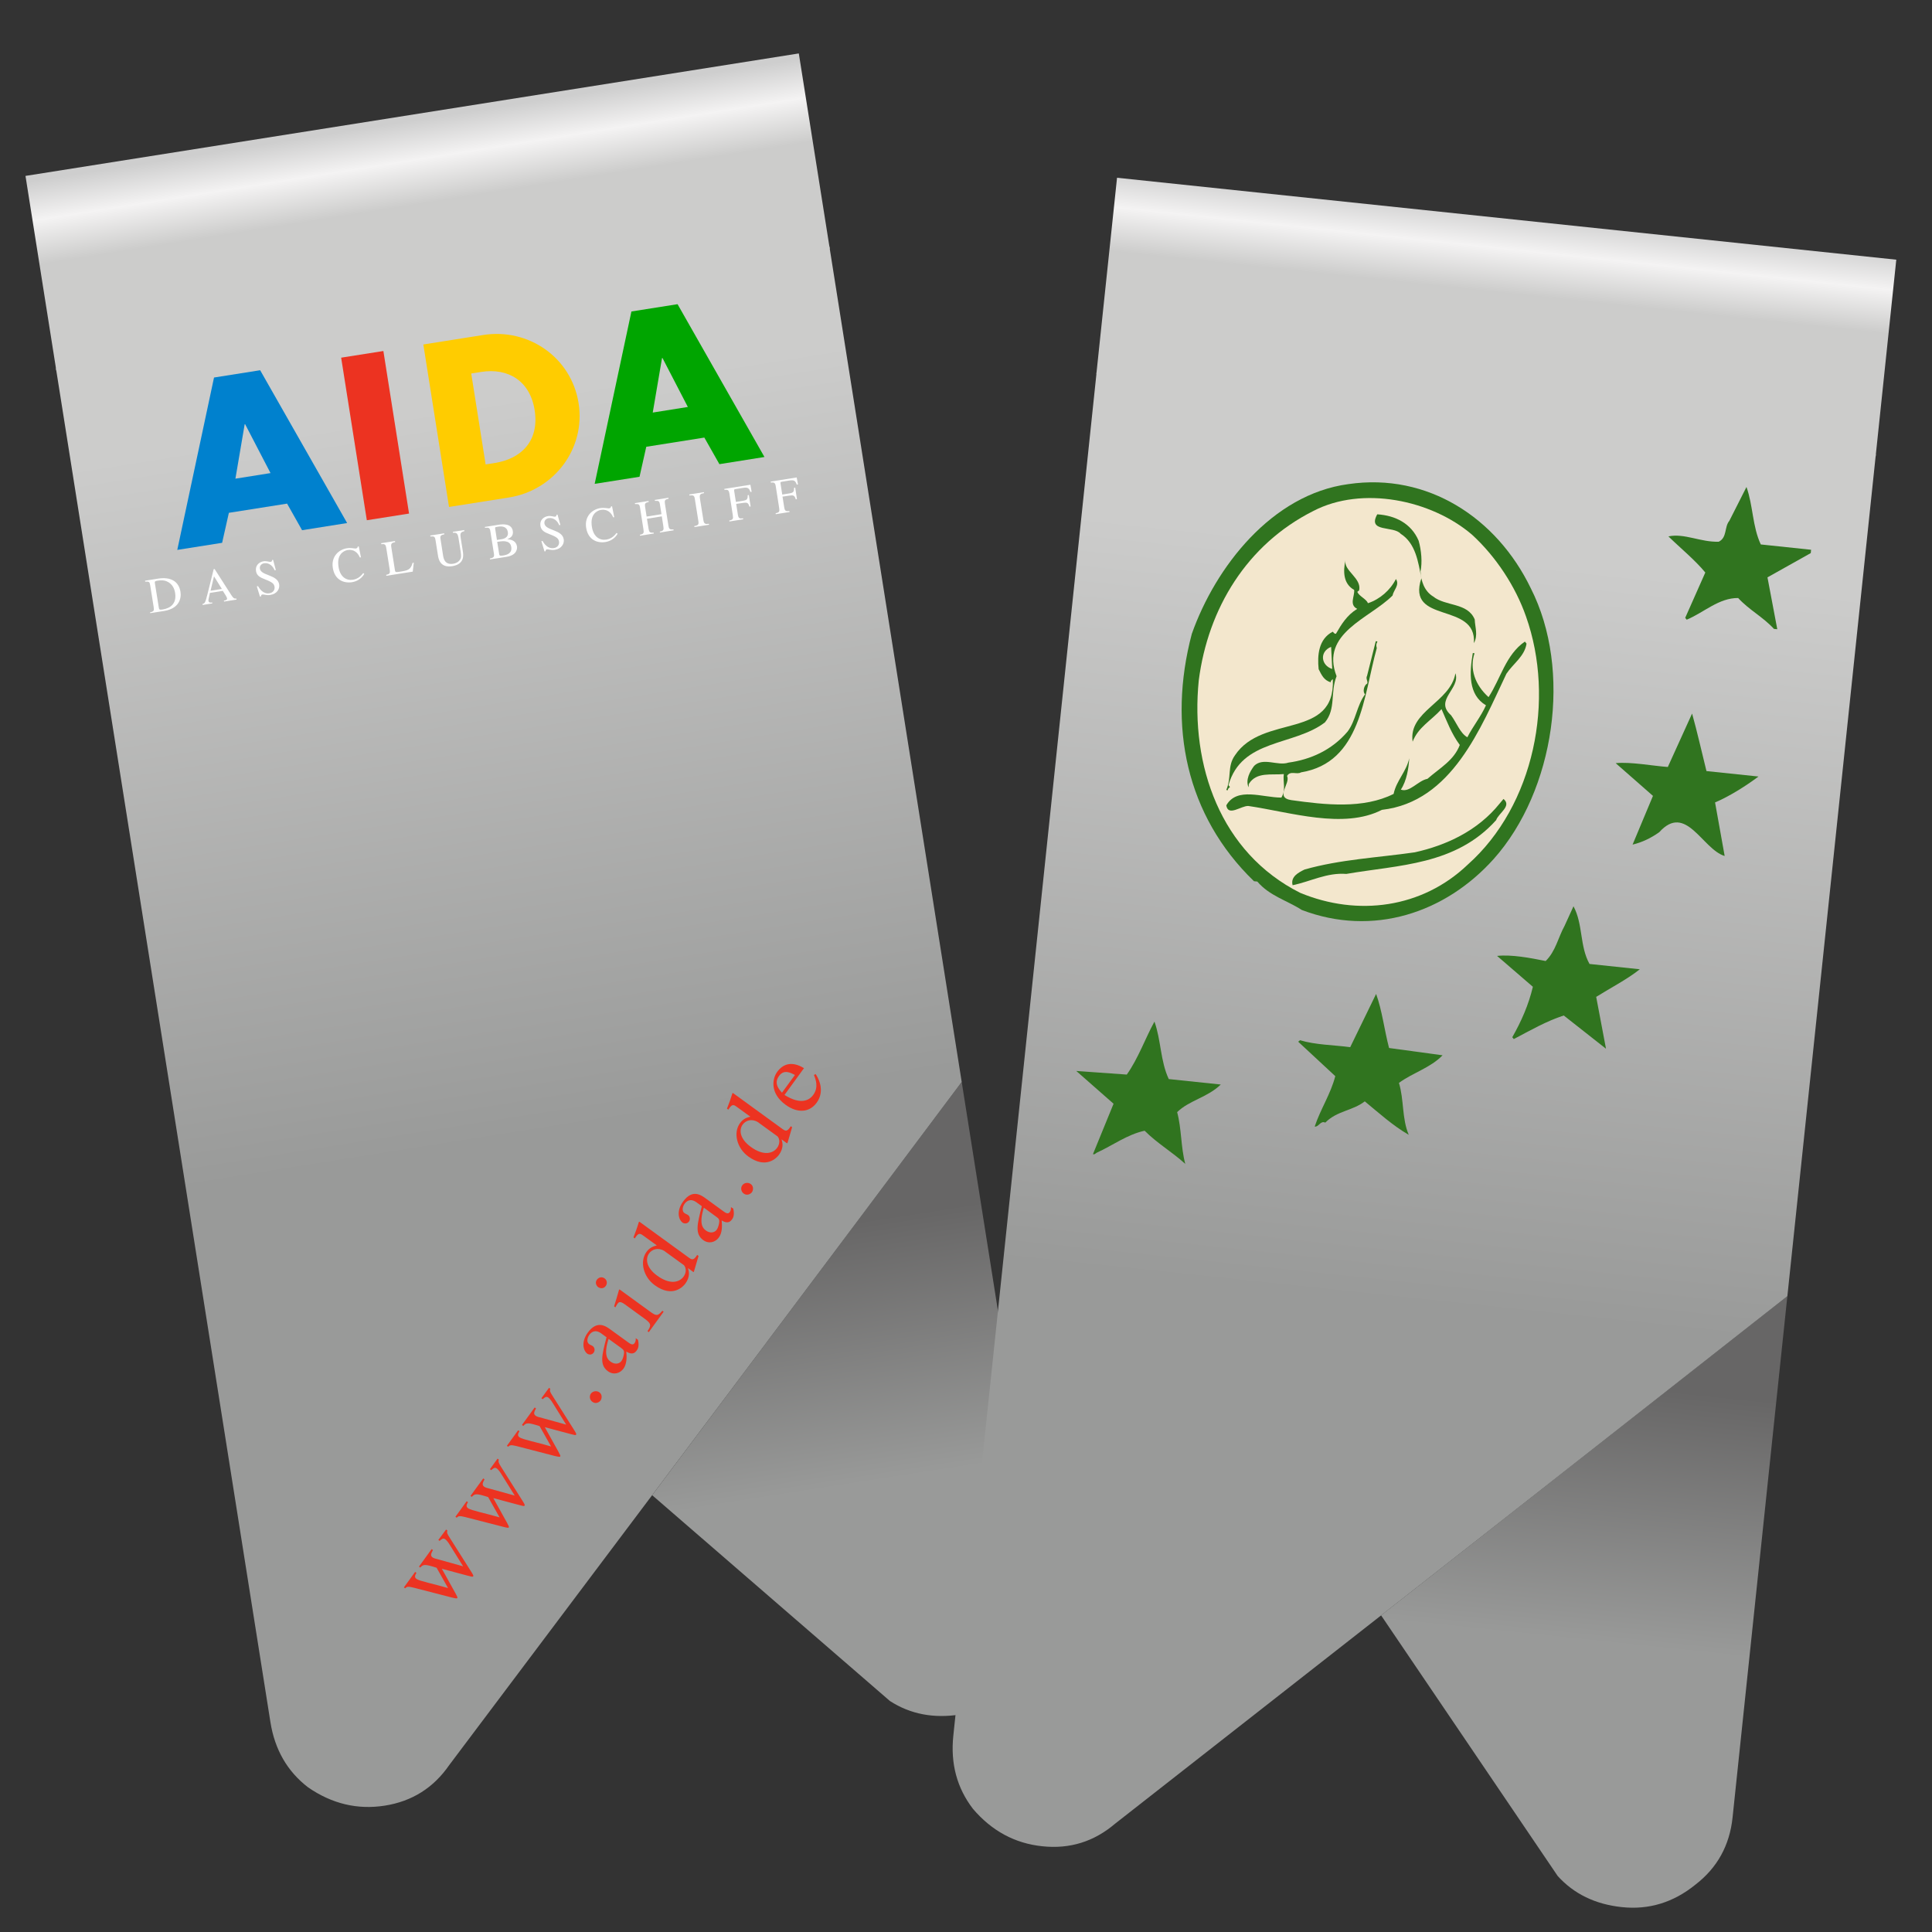 <?xml version="1.0" encoding="UTF-8"?>
<!-- Generator: Adobe Illustrator 26.0.2, SVG Export Plug-In . SVG Version: 6.00 Build 0)  -->
<svg xmlns="http://www.w3.org/2000/svg" xmlns:xlink="http://www.w3.org/1999/xlink" version="1.1" x="0px" y="0px" viewBox="0 0 283.46 283.46" style="enable-background:new 0 0 283.46 283.46;" xml:space="preserve">
<rect x="0" y="0" width="283.46" height="283.46" fill="#333333" stroke="none"/>
<style type="text/css">
	.st0{fill:url(#SVGID_1_);}
	.st1{fill:url(#SVGID_00000070100613436136975720000007980930147932199059_);}
	.st2{fill:url(#SVGID_00000096042100086340616550000013079745263736321720_);}
	.st3{fill:url(#SVGID_00000015323454436763180640000002432700464731082122_);}
	.st4{fill:none;}
	.st5{fill:#0081CE;}
	.st6{fill:#EC3321;}
	.st7{fill:#FFCC00;}
	.st8{fill:#00A500;}
	.st9{fill:#FFFFFF;}
	.st10{fill:url(#SVGID_00000005977973421378479060000015284739219598025902_);}
	.st11{fill:url(#SVGID_00000043454274435814600010000000121991759235888795_);}
	.st12{fill:url(#SVGID_00000006694995268217440920000003475986053348928943_);}
	.st13{fill:url(#SVGID_00000130630654012034513820000005767915427910136727_);}
	.st14{fill:#30741F;}
	.st15{fill:#F3E7CD;}
</style>
<g id="Clip_links">
	<g id="Clip">
		<g>
			
				<linearGradient id="SVGID_1_" gradientUnits="userSpaceOnUse" x1="14158.149" y1="-6801.873" x2="17589.4" y2="-6801.873" gradientTransform="matrix(2.694924e-03 0.017 0.036 -5.735962e-03 268.774 -262.29)">
				<stop offset="0" style="stop-color:#CECECE"></stop>
				<stop offset="0.098" style="stop-color:#F4F3F3"></stop>
				<stop offset="0.208" style="stop-color:#CCCCCB"></stop>
			</linearGradient>
			<path class="st0" d="M3.74,25.81L117.2,7.84l4.54,28.65L8.26,54.36L3.74,25.81"></path>
			
				<linearGradient id="SVGID_00000038387645284255012430000005761761855061342608_" gradientUnits="userSpaceOnUse" x1="-2691.298" y1="14.911" x2="718.75" y2="14.911" gradientTransform="matrix(1.694770e-04 1.070036e-03 0.036 -5.735962e-03 265.966 -280.021)">
				<stop offset="0" style="stop-color:#737373"></stop>
				<stop offset="0.573" style="stop-color:#C6C6C6"></stop>
				<stop offset="1" style="stop-color:#CECECE"></stop>
			</linearGradient>
			<path style="fill:url(#SVGID_00000038387645284255012430000005761761855061342608_);" d="M3.79,26.12l-0.7-4.45L116.54,3.7     l0.7,4.45L3.79,26.12"></path>
			
				<linearGradient id="SVGID_00000016055161299997621030000003643012186020563636_" gradientUnits="userSpaceOnUse" x1="29915.721" y1="-15241.963" x2="33346.973" y2="-15241.963" gradientTransform="matrix(1.797411e-03 0.011 0.016 -2.489642e-03 304.56 -186.139)">
				<stop offset="0" style="stop-color:#676666"></stop>
				<stop offset="1" style="stop-color:#999A99"></stop>
			</linearGradient>
			<path style="fill:url(#SVGID_00000016055161299997621030000003643012186020563636_);" d="M141.1,158.74l12.02,75.91     c0.64,4.07-0.26,7.71-2.72,10.93c-2.44,3.35-5.62,5.34-9.55,5.97c-3.86,0.61-7.29-0.05-10.28-1.98l-34.89-30.2L141.1,158.74"></path>
			
				<linearGradient id="SVGID_00000152972649661231739980000012246400670036572829_" gradientUnits="userSpaceOnUse" x1="-11714.771" y1="8546.653" x2="-8283.519" y2="8546.653" gradientTransform="matrix(-4.967348e-03 -0.031 -0.033 5.239466e-03 309.239 -242.366)">
				<stop offset="0" style="stop-color:#999A99"></stop>
				<stop offset="1" style="stop-color:#CCCCCB"></stop>
			</linearGradient>
			<path style="fill:url(#SVGID_00000152972649661231739980000012246400670036572829_);" d="M121.69,36.18l19.41,122.56     l-45.42,60.63l-29.77,39.6c-2.3,3.33-5.45,5.32-9.45,5.95c-4,0.63-7.74-0.26-11.24-2.67c-3.06-2.34-4.91-5.55-5.55-9.62     l-0.18-1.14L8.21,54.05L121.69,36.18"></path>
		</g>
	</g>
	<g id="Logo_7">
		<path class="st4" d="M46.03,253.21c0.64,4.01,4.41,6.76,8.43,6.12c2.01-0.32,3.7-1.42,4.81-2.94l71.21-98.02    c2.36-3.24,3.31-7.21,2.69-11.17L113.35,22.1L11.81,38.18L46.03,253.21z"></path>
		<g>
			<path class="st5" d="M33.58,75.24l-0.99,4.4l-6.58,1.04l5.39-25.29l6.77-1.07l12.76,22.42l-6.61,1.05l-2.2-3.9L33.58,75.24      M35.96,62.23l-0.06,0.01l-1.36,7.99l5.15-0.82L35.96,62.23z"></path>
			
				<rect x="51.91" y="51.8" transform="matrix(0.988 -0.156 0.156 0.988 -9.314 9.397)" class="st6" width="6.27" height="24.14"></rect>
			<path class="st7" d="M62.11,50.54l8.79-1.39c6.64-1.05,12.93,3.3,13.99,10c1.06,6.7-3.61,12.79-10.22,13.84l-8.79,1.39     L62.11,50.54 M71.25,68.14l1.39-0.22c3.7-0.59,6.54-3.11,5.8-7.76c-0.68-4.27-3.87-6.22-7.85-5.59l-1.45,0.23L71.25,68.14z"></path>
			<path class="st8" d="M94.82,65.55l-0.99,4.4l-6.58,1.04l5.39-25.29l6.77-1.07l12.75,22.42l-6.61,1.05l-2.21-3.9L94.82,65.55      M97.2,52.53l-0.07,0.01l-1.36,7.99l5.15-0.82L97.2,52.53z"></path>
		</g>
		<g>
			<path class="st9" d="M22.02,89.84c0.54-0.11,0.61-0.25,0.53-0.75l-0.51-3.2c-0.08-0.53-0.17-0.59-0.74-0.55l-0.02-0.14l1.94-0.31     c1.73-0.27,3,0.33,3.26,1.94c0.15,0.96-0.19,2.46-2.4,2.81l-2.04,0.32L22.02,89.84z M23.31,89.2c0.04,0.24,0.13,0.28,0.48,0.23     c0.46-0.07,2.24-0.35,1.9-2.45c-0.1-0.61-0.36-1.16-0.93-1.53c-0.4-0.25-0.83-0.39-1.74-0.24c-0.34,0.05-0.32,0.19-0.3,0.33     L23.31,89.2z"></path>
			<path class="st9" d="M34.71,87.97l-1.84,0.29l-0.02-0.14c0.27-0.04,0.5-0.09,0.46-0.35c-0.02-0.11-0.15-0.34-0.21-0.43     l-0.41-0.65l-1.89,0.3l-0.2,0.9c-0.02,0.1-0.03,0.2-0.01,0.28c0.05,0.3,0.39,0.25,0.54,0.22l0.02,0.14l-1.42,0.23l-0.02-0.14     c0.11-0.03,0.23-0.06,0.34-0.22c0.13-0.2,0.27-0.77,0.36-1.11l0.94-3.78l0.14-0.02l2.44,3.81c0.32,0.49,0.43,0.55,0.75,0.52     L34.71,87.97z M32.55,86.41l-1.15-1.85l-0.51,2.11L32.55,86.41z"></path>
			<path class="st9" d="M40.47,83.64l-0.18,0.03c-0.22-0.57-0.78-1.15-1.54-1.03c-0.36,0.06-0.69,0.34-0.62,0.79     c0.17,1.08,2.6,0.84,2.83,2.32c0.1,0.61-0.28,1.38-1.31,1.54c-0.55,0.09-0.94-0.1-1.16-0.07c-0.15,0.02-0.2,0.16-0.19,0.28     l-0.16,0.03l-0.46-1.5L37.86,86c0.19,0.32,0.71,1.2,1.68,1.04c0.58-0.09,0.8-0.55,0.74-0.94c-0.07-0.41-0.22-0.64-1.37-1.09     c-0.72-0.28-1.24-0.52-1.35-1.23c-0.13-0.82,0.46-1.33,1.11-1.43c0.43-0.07,0.86,0.11,1.04,0.09c0.2-0.03,0.21-0.2,0.21-0.28     l0.15-0.02L40.47,83.64z"></path>
			<path class="st9" d="M52.79,81.78c-0.3-0.73-0.91-1.22-1.79-1.08c-0.36,0.06-0.76,0.27-1.01,0.61c-0.24,0.32-0.48,0.83-0.32,1.87     c0.24,1.53,1.2,2.02,2.11,1.88c0.88-0.14,1.32-0.74,1.51-0.98l0.15,0.11c0,0.02-0.48,1.02-1.81,1.23     c-1.16,0.18-2.52-0.31-2.8-2.1c-0.26-1.62,0.82-2.68,2.06-2.88c0.64-0.1,1.15,0.06,1.31,0.04c0.04-0.01,0.27-0.04,0.29-0.29     l0.15-0.02l0.32,1.61L52.79,81.78z"></path>
			<path class="st9" d="M57.98,79.53c-0.48,0.11-0.66,0.18-0.57,0.75l0.54,3.41c0.05,0.29,0.18,0.28,0.78,0.18     c1.08-0.17,1.54-0.27,1.8-1.28l0.18-0.03l-0.15,1.31l-3.88,0.61l-0.02-0.14c0.46-0.1,0.61-0.19,0.52-0.75l-0.51-3.2     c-0.09-0.57-0.27-0.59-0.73-0.55l-0.02-0.14l2.03-0.32L57.98,79.53z"></path>
			<path class="st9" d="M68.13,77.93c-0.55,0.15-0.65,0.27-0.53,1.03l0.3,1.88c0.09,0.58,0.31,1.93-1.56,2.23     c-1.79,0.28-2.01-1.12-2.08-1.56l-0.36-2.25c-0.08-0.53-0.2-0.6-0.75-0.55l-0.02-0.14l2.04-0.32l0.02,0.14     c-0.56,0.13-0.64,0.24-0.55,0.75L65,81.45c0.07,0.46,0.23,1.46,1.49,1.26c0.56-0.09,0.93-0.39,1.09-0.76     c0.07-0.17,0.1-0.42,0.01-1.01l-0.31-1.95c-0.12-0.77-0.31-0.87-0.82-0.82l-0.02-0.14l1.67-0.26L68.13,77.93z"></path>
			<path class="st9" d="M71.14,77.31l2.02-0.32c0.63-0.1,1.9-0.2,2.08,0.92c0.13,0.8-0.48,1.06-0.79,1.19l0,0.02     c0.65,0.03,1.28,0.29,1.4,1.04c0.04,0.27,0.06,1.29-1.55,1.54l-2.41,0.38l-0.02-0.14c0.6-0.11,0.67-0.25,0.59-0.76l-0.51-3.2     c-0.08-0.53-0.2-0.6-0.8-0.54L71.14,77.31z M72.91,79.22l0.68-0.11c0.2-0.03,1.06-0.18,0.92-1.04c-0.14-0.86-0.91-0.88-1.42-0.8     c-0.15,0.02-0.25,0.05-0.32,0.06c-0.14,0.02-0.14,0.12-0.12,0.23L72.91,79.22z M73.24,81.29c0.04,0.27,0.17,0.28,0.59,0.21     c0.48-0.08,1.34-0.28,1.18-1.25c-0.09-0.59-0.48-0.77-0.88-0.83c-0.26-0.03-0.49-0.03-1.18,0.08L73.24,81.29z"></path>
			<path class="st9" d="M82.22,77.02l-0.18,0.03c-0.21-0.57-0.78-1.15-1.54-1.03c-0.36,0.06-0.69,0.34-0.62,0.79     c0.17,1.08,2.6,0.84,2.83,2.32c0.1,0.61-0.29,1.38-1.31,1.54c-0.55,0.09-0.94-0.1-1.16-0.07c-0.15,0.02-0.2,0.16-0.19,0.28     l-0.16,0.02l-0.46-1.5l0.17-0.03c0.19,0.32,0.71,1.2,1.68,1.04c0.58-0.09,0.8-0.55,0.74-0.94c-0.07-0.41-0.22-0.64-1.38-1.09     c-0.72-0.28-1.23-0.52-1.35-1.23c-0.13-0.82,0.46-1.33,1.11-1.43c0.43-0.07,0.86,0.11,1.04,0.09c0.2-0.03,0.21-0.2,0.21-0.28     l0.15-0.02L82.22,77.02z"></path>
			<path class="st9" d="M89.96,75.89c-0.3-0.73-0.91-1.22-1.79-1.08c-0.36,0.06-0.76,0.27-1.01,0.61c-0.24,0.32-0.48,0.83-0.32,1.87     c0.24,1.53,1.2,2.02,2.11,1.88c0.89-0.14,1.32-0.74,1.51-0.98l0.15,0.11c0,0.02-0.48,1.02-1.81,1.23     c-1.16,0.18-2.52-0.31-2.8-2.1c-0.26-1.62,0.82-2.68,2.06-2.88c0.64-0.1,1.15,0.06,1.3,0.04c0.04-0.01,0.27-0.04,0.29-0.29     l0.15-0.02l0.32,1.61L89.96,75.89z"></path>
			<path class="st9" d="M93.88,78.46c0.6-0.12,0.61-0.29,0.52-0.83l-0.49-3.12c-0.08-0.53-0.2-0.59-0.74-0.55l-0.02-0.14l2.01-0.32     l0.02,0.14c-0.54,0.13-0.61,0.24-0.53,0.75l0.22,1.4l2.18-0.35l-0.22-1.4c-0.08-0.53-0.2-0.59-0.74-0.55l-0.02-0.14l2-0.32     l0.02,0.14c-0.54,0.13-0.61,0.24-0.53,0.75l0.51,3.2c0.08,0.48,0.17,0.6,0.74,0.55l0.02,0.14l-2,0.32L96.8,78     c0.6-0.12,0.6-0.29,0.52-0.83l-0.22-1.41l-2.18,0.35l0.24,1.48c0.08,0.48,0.17,0.6,0.74,0.55l0.02,0.14l-2.01,0.32L93.88,78.46z"></path>
			<path class="st9" d="M101.86,77.19c0.61-0.11,0.68-0.25,0.6-0.76l-0.51-3.2c-0.08-0.53-0.2-0.6-0.8-0.54l-0.02-0.14l2.14-0.34     l0.02,0.14c-0.52,0.1-0.69,0.18-0.6,0.76l0.51,3.2c0.09,0.56,0.27,0.61,0.81,0.54l0.02,0.14l-2.14,0.34L101.86,77.19z"></path>
			<path class="st9" d="M109.96,74.34c-0.17-0.59-0.36-0.64-0.9-0.56l-1.05,0.15l0.25,1.58c0.09,0.54,0.24,0.6,0.76,0.54l0.02,0.14     l-2.02,0.32l-0.02-0.14c0.54-0.11,0.61-0.24,0.51-0.83l-0.49-3.12c-0.09-0.57-0.27-0.59-0.73-0.55l-0.02-0.14l3.83-0.61     l0.18,1.03l-0.18,0.03c-0.21-0.62-0.42-0.71-1.21-0.58l-0.98,0.16c-0.18,0.03-0.23,0.06-0.19,0.28l0.25,1.6l1.05-0.17     c0.59-0.09,0.7-0.26,0.68-0.81l0.17-0.03l0.26,1.67L109.96,74.34z"></path>
			<path class="st9" d="M116.76,73.27c-0.17-0.59-0.36-0.64-0.9-0.56l-1.05,0.15l0.25,1.58c0.09,0.54,0.24,0.6,0.76,0.54l0.02,0.14     l-2.02,0.32l-0.02-0.14c0.54-0.11,0.61-0.24,0.51-0.83l-0.49-3.12c-0.09-0.57-0.27-0.59-0.73-0.55l-0.02-0.14l3.82-0.61     l0.19,1.02l-0.18,0.03c-0.21-0.62-0.42-0.71-1.21-0.58l-0.98,0.16c-0.18,0.03-0.23,0.06-0.19,0.28l0.25,1.6l1.05-0.17     c0.59-0.09,0.7-0.26,0.68-0.81l0.17-0.03l0.26,1.67L116.76,73.27z"></path>
		</g>
		<g>
			<g>
				<path class="st6" d="M65.45,224.41l0.19,0.14c-0.11,0.33-0.02,0.49,0.31,1.01l3.11,4.92c0.35,0.56,0.44,0.7,0.36,0.8      c-0.07,0.1-0.18,0.06-0.77-0.09l-3.82-1.02l2.01,3.62c0.23,0.43,0.32,0.6,0.26,0.67c-0.07,0.09-0.24,0.06-0.8-0.07l-5.57-1.44      c-0.79-0.19-1.03-0.21-1.28,0.09l-0.19-0.14l1.65-2.27l0.19,0.14c-0.19,0.31-0.35,0.64,0.01,0.89c0.44,0.32,2.59,0.74,4.63,1.34      l-1.68-2.98c-1.77-0.57-1.96-0.5-2.4-0.03l-0.19-0.14l1.86-2.57l0.19,0.14c-0.24,0.46-0.43,0.8-0.07,1.07      c0.23,0.16,0.43,0.19,1.06,0.36l3.44,0.96l-1.98-3.18c-0.21-0.37-0.5-0.69-0.65-0.8c-0.3-0.22-0.54,0-0.82,0.25l-0.19-0.14      L65.45,224.41z"></path>
				<path class="st6" d="M73,214.01l0.19,0.14c-0.11,0.33-0.02,0.49,0.3,1.02l3.11,4.93c0.35,0.56,0.44,0.7,0.36,0.81      c-0.07,0.1-0.18,0.06-0.76-0.09l-3.82-1.02l2.01,3.62c0.23,0.43,0.32,0.6,0.26,0.68c-0.06,0.09-0.23,0.06-0.79-0.08l-5.57-1.43      c-0.79-0.19-1.03-0.21-1.28,0.09l-0.19-0.14l1.65-2.28l0.19,0.14c-0.19,0.31-0.34,0.64,0.01,0.89c0.44,0.32,2.59,0.74,4.63,1.34      l-1.68-2.98c-1.77-0.57-1.96-0.5-2.4-0.03l-0.19-0.14l1.87-2.57l0.19,0.14c-0.24,0.46-0.43,0.8-0.06,1.07      c0.23,0.16,0.42,0.19,1.05,0.36l3.44,0.95l-1.98-3.18c-0.22-0.37-0.5-0.69-0.65-0.8c-0.3-0.22-0.54,0-0.82,0.25l-0.19-0.14      L73,214.01z"></path>
				<path class="st6" d="M80.55,203.62l0.19,0.14c-0.11,0.33-0.02,0.49,0.31,1.01l3.11,4.92c0.35,0.56,0.44,0.7,0.36,0.81      c-0.07,0.1-0.18,0.06-0.77-0.09l-3.82-1.02l2.01,3.62c0.23,0.43,0.32,0.6,0.26,0.68c-0.06,0.09-0.24,0.06-0.8-0.07l-5.56-1.44      c-0.79-0.19-1.03-0.2-1.28,0.09l-0.19-0.14l1.65-2.28l0.19,0.14c-0.19,0.31-0.35,0.64,0.01,0.89c0.44,0.32,2.59,0.74,4.63,1.34      l-1.68-2.98c-1.77-0.57-1.96-0.5-2.4-0.03l-0.19-0.14l1.87-2.57l0.19,0.14c-0.24,0.46-0.43,0.81-0.06,1.07      c0.23,0.17,0.42,0.19,1.05,0.36l3.44,0.95l-1.98-3.18c-0.21-0.37-0.5-0.69-0.65-0.8c-0.3-0.22-0.54,0-0.82,0.25l-0.19-0.14      L80.55,203.62z"></path>
				<path class="st6" d="M88.11,205.48c0.19-0.27,0.3-0.86-0.17-1.2c-0.39-0.28-0.96-0.19-1.24,0.18c-0.27,0.38-0.19,0.93,0.22,1.22      C87.4,206.03,87.92,205.74,88.11,205.48z"></path>
				<path class="st6" d="M93.6,196.57c0.23,0.98-0.04,1.38-0.19,1.58c-0.17,0.23-0.57,0.75-1.52,0.15c0.08,0.77,0.09,1.81-0.41,2.5      c-0.49,0.68-1.44,1-2.29,0.38c-1.26-0.92-0.89-2.33-0.2-4.98l-0.77-0.56c-0.91-0.66-1.48-0.17-1.76,0.21      c-0.3,0.42-0.43,1.06-0.03,1.35c0.19,0.14,0.43,0.21,0.54,0.3c0.27,0.19,0.37,0.63,0.13,0.96c-0.28,0.39-0.75,0.29-0.95,0.14      c-0.5-0.37-0.97-1.61,0.09-3.08c1.37-1.88,2.64-0.96,3.39-0.41l2.47,1.79c0.37,0.27,0.73,0.53,1,0.17      c0.19-0.27,0.19-0.52,0.17-0.74L93.6,196.57z M89.29,196.44c-0.76,2.37-0.15,3.02,0.28,3.33l0.03,0.02      c0.59,0.43,1.25,0.35,1.59-0.12c0.2-0.28,0.32-0.79,0.34-0.95c0.1-0.53-0.03-0.68-0.41-0.96L89.29,196.44z"></path>
				<path class="st6" d="M87.58,187.75c0.28-0.38,0.77-0.45,1.12-0.19c0.37,0.26,0.44,0.75,0.17,1.12c-0.33,0.46-0.86,0.34-1.1,0.17      C87.52,188.68,87.25,188.2,87.58,187.75z M95,195.31c0.53-0.81,0.61-1.08-0.38-1.8l-2.93-2.13c-0.74-0.54-0.93-0.31-1.08-0.11      c-0.13,0.18-0.22,0.36-0.32,0.54l-0.19-0.14c0.26-0.81,0.49-1.63,0.73-2.46l0.08-0.02l4.49,3.26c0.84,0.61,1.09,0.7,1.78-0.14      l0.19,0.14l-2.18,3L95,195.31z"></path>
				<path class="st6" d="M102.49,184.27c-0.23,0.76-0.45,1.49-0.69,2.34l-0.07,0.02l-0.77-0.56l-0.02,0.03      c0.18,0.47,0.3,1.28-0.38,2.22c-0.36,0.5-1.92,2.12-4.5,0.24c-1.66-1.2-2.24-3.46-1.21-4.88c0.4-0.54,0.85-0.8,1.52-0.95      l-1.97-1.43c-0.38-0.27-0.65-0.47-1.05,0.09c-0.06,0.07-0.15,0.2-0.21,0.31l-0.2-0.15c0.3-0.75,0.57-1.5,0.79-2.26l0.07-0.05      l7.17,5.21c0.52,0.38,0.77,0.56,1.32-0.33L102.49,184.27z M97.44,183.52c-0.93-0.54-1.78-0.21-2.21,0.38      c-0.51,0.71-0.52,2.02,1.2,3.27c1.89,1.37,3.25,0.97,3.86,0.14c0.39-0.53,0.44-1.24,0.06-1.68L97.44,183.52z"></path>
				<path class="st6" d="M107.58,177.32c0.23,0.98-0.04,1.39-0.18,1.59c-0.17,0.22-0.56,0.75-1.52,0.15c0.08,0.77,0.1,1.81-0.41,2.5      c-0.49,0.68-1.44,1-2.29,0.39c-1.26-0.92-0.89-2.33-0.21-4.98l-0.77-0.56c-0.91-0.66-1.48-0.17-1.76,0.21      c-0.3,0.42-0.42,1.07-0.03,1.35c0.19,0.14,0.43,0.21,0.54,0.3c0.27,0.19,0.37,0.63,0.13,0.96c-0.29,0.39-0.75,0.29-0.95,0.14      c-0.51-0.37-0.97-1.61,0.09-3.08c1.37-1.88,2.64-0.96,3.39-0.41l2.46,1.79c0.37,0.27,0.73,0.53,1,0.17      c0.19-0.27,0.18-0.52,0.17-0.74L107.58,177.32z M103.27,177.19c-0.75,2.37-0.15,3.02,0.28,3.33l0.02,0.02      c0.59,0.43,1.25,0.35,1.59-0.12c0.2-0.28,0.32-0.79,0.34-0.95c0.1-0.53-0.03-0.68-0.41-0.95L103.27,177.19z"></path>
				<path class="st6" d="M109.12,175.12c-0.4-0.29-0.49-0.84-0.21-1.22c0.28-0.38,0.84-0.47,1.24-0.18c0.47,0.34,0.36,0.94,0.17,1.2      C110.12,175.19,109.6,175.47,109.12,175.12z"></path>
				<path class="st6" d="M116.22,165.38c-0.23,0.76-0.45,1.49-0.69,2.34l-0.07,0.02l-0.77-0.56l-0.02,0.03      c0.18,0.47,0.3,1.28-0.38,2.22c-0.36,0.5-1.93,2.12-4.51,0.24c-1.66-1.2-2.24-3.46-1.21-4.88c0.39-0.54,0.84-0.8,1.52-0.95      l-1.97-1.43c-0.38-0.27-0.64-0.47-1.05,0.09c-0.06,0.08-0.15,0.2-0.21,0.31l-0.2-0.15c0.3-0.75,0.57-1.5,0.8-2.26l0.07-0.04      l7.17,5.21c0.52,0.38,0.77,0.56,1.32-0.33L116.22,165.38z M111.17,164.62c-0.93-0.54-1.78-0.21-2.21,0.38      c-0.51,0.71-0.52,2.02,1.2,3.27c1.88,1.37,3.25,0.97,3.86,0.14c0.39-0.53,0.44-1.25,0.06-1.68L111.17,164.62z"></path>
				<path class="st6" d="M119.66,157.58c0.3,0.41,1.49,2.39,0.16,4.21c-1.02,1.4-2.76,1.61-4.55,0.31c-2.34-1.7-1.97-3.83-1.24-4.84      c0.87-1.19,2.18-1.61,3.93-0.54l-2.86,3.93c2.35,1.47,3.61,0.83,4.22-0.01c0.82-1.13,0.35-2.29,0.1-2.92L119.66,157.58z       M116.63,157.72c-0.67-0.35-1.61-0.85-2.34,0.15c-0.5,0.7-0.52,1.44,0.44,2.45L116.63,157.72z"></path>
			</g>
		</g>
	</g>
</g>
<g id="Clip_rechts">
	<g id="Clip_2_">
		<g>
			
				<linearGradient id="SVGID_00000181776012562212202070000017344776604414067605_" gradientUnits="userSpaceOnUse" x1="15075.312" y1="-3280.57" x2="18509.387" y2="-3280.57" gradientTransform="matrix(-1.800730e-03 0.017 0.036 3.832732e-03 367.746 -212.813)">
				<stop offset="0" style="stop-color:#CECECE"></stop>
				<stop offset="0.098" style="stop-color:#F4F3F3"></stop>
				<stop offset="0.208" style="stop-color:#CCCCCB"></stop>
			</linearGradient>
			<path style="fill:url(#SVGID_00000181776012562212202070000017344776604414067605_);" d="M163.89,26.08L278.22,38.1l-3.03,28.87     L160.86,54.85L163.89,26.08"></path>
			
				<linearGradient id="SVGID_00000079471935031318786160000013584740005688335760_" gradientUnits="userSpaceOnUse" x1="-2545.766" y1="30.157" x2="883.567" y2="30.157" gradientTransform="matrix(-1.132434e-04 1.077439e-03 0.036 3.832732e-03 369.623 -230.667)">
				<stop offset="0" style="stop-color:#737373"></stop>
				<stop offset="0.573" style="stop-color:#C6C6C6"></stop>
				<stop offset="1" style="stop-color:#CECECE"></stop>
			</linearGradient>
			<path style="fill:url(#SVGID_00000079471935031318786160000013584740005688335760_);" d="M163.85,26.39l0.47-4.48l114.34,12.02     l-0.47,4.48L163.85,26.39"></path>
			
				<linearGradient id="SVGID_00000001632050444561360590000006468022980972118444_" gradientUnits="userSpaceOnUse" x1="31303.787" y1="-7127.559" x2="34737.859" y2="-7127.559" gradientTransform="matrix(-1.201018e-03 0.011 0.016 1.663562e-03 382.604 -129.996)">
				<stop offset="0" style="stop-color:#676666"></stop>
				<stop offset="1" style="stop-color:#999A99"></stop>
			</linearGradient>
			<path style="fill:url(#SVGID_00000001632050444561360590000006468022980972118444_);" d="M262.24,190.16l-8.04,76.5     c-0.43,4.1-2.25,7.39-5.46,9.86c-3.22,2.61-6.82,3.71-10.78,3.29c-3.89-0.41-7.03-1.93-9.42-4.57l-25.91-38.24L262.24,190.16"></path>
			
				<linearGradient id="SVGID_00000098185250460031491770000016009545058969712006_" gradientUnits="userSpaceOnUse" x1="-12216.348" y1="4691.669" x2="-8782.273" y2="4691.669" gradientTransform="matrix(3.319149e-03 -0.032 -0.033 -3.500976e-03 401.676 -183.096)">
				<stop offset="0" style="stop-color:#999A99"></stop>
				<stop offset="1" style="stop-color:#CCCCCB"></stop>
			</linearGradient>
			<path style="fill:url(#SVGID_00000098185250460031491770000016009545058969712006_);" d="M275.22,66.66l-12.98,123.51     l-59.61,46.84l-39.04,30.57c-3.09,2.63-6.64,3.73-10.67,3.3c-4.03-0.42-7.42-2.26-10.17-5.49c-2.35-3.06-3.31-6.64-2.88-10.73     l0.12-1.15L160.9,54.54L275.22,66.66"></path>
		</g>
	</g>
	<g id="Logo_7_1_">
		<path class="st4" d="M145.83,257.17c-0.43,4.05,2.51,7.68,6.56,8.1c2.02,0.21,3.94-0.42,5.41-1.6l94.23-76.31    c3.12-2.52,5.07-6.12,5.49-10.11l13.25-126.07L168.45,40.44L145.83,257.17z"></path>
		<path class="st14" d="M258.34,79.88l7.38,0.78l-0.05,0.49l-6.35,3.56c0.48,2.54,0.96,5.08,1.44,7.61l-0.49-0.05    c-1.61-1.76-3.64-2.77-5.25-4.53c-2.83-0.03-5.03,2.13-7.55,3.18l-0.22-0.27L250.2,84c-1.52-1.85-3.61-3.54-5.41-5.3    c2.32-0.5,4.73,0.87,7.38,0.78c1.26-0.61,0.8-2.18,1.56-3.07l2.51-4.96C257.22,74.19,257.1,77.23,258.34,79.88z"></path>
		<path class="st14" d="M224.58,86.28c6.15,12.07,3.52,29.71-5.42,39.74c-7.13,7.96-17.75,11.45-28.16,7.49    c-2.17-1.4-4.73-2.06-6.53-4.17l-0.49-0.05c-9.96-9.63-12.68-22.83-9.12-36.29c3.47-9.81,11.73-20.46,22.96-21.97    C209.47,69.32,219.61,76,224.58,86.28z"></path>
		<path class="st15" d="M223.89,90.44c4.32,12.15,1.24,27.72-8.55,36.42c-6.69,6.39-16.13,7.63-24.57,4.14    c-11.72-5.88-16.14-18.74-14.89-31.17c1.36-10.58,7.08-19.96,16.79-24.85c7.19-3.75,17.31-1.64,23.27,3.44    C219.47,81.64,222.36,86.05,223.89,90.44z"></path>
		<path class="st14" d="M208.14,79.33c0.4,1.41,0.56,3.19,0.27,4.51c0.08,1.37,0.54,2.87,1.85,3.67c1.84,1.49,5.06,0.86,6.11,3.38    c0.05,1.2,0.51,2.29-0.12,3.47c0.42-6.15-9.97-2.71-7.71-9.51c-0.45-2.36-0.83-5.14-3.04-6.54c-1.02-1.2-4.94-0.15-3.43-2.85    C204.7,75.63,207.04,76.77,208.14,79.33z"></path>
		<path class="st14" d="M199.41,86.62l-0.27,0.22c0.26,0.63,1.31,1.03,1.57,1.66c1.75-0.58,3.28-1.92,4.1-3.55    c0.58,0.88-0.35,1.63-0.5,2.43c-3.37,3.38-10.65,5.5-8.21,11.83c-0.95,2.39-0.06,4.79-1.71,6.78c-4.6,3.5-12.22,2.37-14.15,9.21    l0.22,0.27c-0.14,0.14-0.35,0.24-0.3,0.47l-0.25-0.03c0.81-1.8,0.12-3.47,1.28-5.09c4.08-6.14,14.76-2.23,14.36-11.18    c-0.14,0.13-0.35,0.23-0.3,0.47c-1.01-0.31-1.33-1.04-1.78-1.93c-0.21-2.01-0.03-4.43,2.07-5.5c0.14,0.14,0.24,0.35,0.47,0.3    c0.79-1.36,1.58-2.7,3.12-3.65c-1.23-0.6-0.35-1.85-0.45-2.78c-1.6-0.89-1.64-2.69-1.28-4.36    C197.1,83.74,199.82,84.82,199.41,86.62z"></path>
		<path class="st14" d="M223.97,94.43c-0.27,1.86-1.98,2.95-2.95,4.42c-3.77,7.91-7.97,18.79-18.27,19.97    c-5.63,2.89-13.45,0.33-19.6-0.57c-1.07-0.04-2.96,1.61-3.23-0.09c1.58-2.75,5.27-1.14,8.08-1.14c0.72-1.14,0.19-2.32,0.36-3.45    c-1.81,0.18-4.02-0.37-5.13,1.45l-0.05,0.49c-0.46-1.12,0.19-2.29,0.83-3.15c1.33-1.3,3.45,0.06,5.02-0.47    c3.23-0.44,6.36-1.82,8.69-4.56c1.21-1.61,1.35-3.84,2.56-5.45c-0.36-0.38-0.18-1.14,0.16-1.48c0.5-0.24-0.15-0.73,0.13-1.23    l1.28-5.09l0.25,0.03c-0.2,0.43-0.21,0.53-0.1,0.98c-1.96,7.03-2.29,16.78-11.12,18.23c-0.61,0.38-1.56-0.31-2.05,0.53    c0.58,1.08-1.87,3.16,0.62,3.54c5,0.7,10.58,1.32,15.02-0.91c0.4-1.95,1.89-3.28,2.29-5.23c-0.07,1.39-0.37,3.32-1.23,4.6    c1.29,0.49,2.53-1.33,3.9-1.58c1.94-1.68,3.87-2.7,4.75-4.97c-1.22-1.65-1.9-3.49-2.68-5.26c-1.58,1.73-3.42,2.65-4.24,4.78    c-0.65-4.49,5.53-5.74,6.28-10.04c0.78,2.27-3.17,3.92-0.65,6.15c0.81,1.08,1.34,2.65,2.4,3.24c0.81-1.6,1.98-3.02,2.73-4.69    c-2.62-1.55-2.43-4.76-1.93-7.67l0.25,0.03c-0.76,2.29,0.08,4.66,2.06,6.44c1.78-2.72,2.52-6.23,5.33-8.15L223.97,94.43z"></path>
		<path class="st15" d="M195.46,98.15c-1.62-0.5-1.93-2.52-0.16-3.25L195.46,98.15z"></path>
		<path class="st14" d="M250.37,113.13l7.63,0.8c-1.86,1.4-4.34,2.95-6.37,3.8c0.47,2.61,0.94,5.25,1.41,7.86    c-3.28-0.99-5.67-7.84-9.59-3.5c-1.24,0.89-2.55,1.5-3.92,1.83c0.99-2.38,1.99-4.77,2.99-7.15l-5.47-4.8    c2.21-0.22,5.41,0.4,7.65,0.56l3.56-7.84C248.99,107.28,249.67,110.31,250.37,113.13z"></path>
		<path class="st14" d="M219.51,120.33c-5.95,6.62-14.28,6.56-21.98,7.89c-2.86-0.22-5.27,1.12-7.88,1.66    c-0.34-1.28,0.92-1.89,1.74-2.3c5.21-1.49,10.78-1.75,16.19-2.53c4.56-1.01,9.21-3.13,12.44-7.15l0.57-0.68    C221.86,118.26,219.86,119.3,219.51,120.33z"></path>
		<path class="st14" d="M233.21,141.43l7.38,0.78c-1.87,1.49-4.26,2.71-6.4,4.05c0.48,2.54,0.96,5.08,1.44,7.61l-6.2-4.88    c-2.55,0.83-4.91,2.19-7.33,3.46l-0.22-0.27c1.31-2.3,2.39-4.73,3.02-7.4l-5.25-4.53c2.09-0.23,4.87,0.29,7.13,0.75    c1.47-1.44,1.83-3.46,2.78-5.18l1.3-2.85C232.28,135.61,231.75,138.81,233.21,141.43z"></path>
		<path class="st14" d="M203.8,153.76l7.85,1.07c-1.79,1.85-4.32,2.53-6.4,4.05c0.76,2.47,0.42,5.24,1.44,7.62    c-2.32-1.34-4.34-3.17-6.45-4.91c-1.81,1.4-4.07,1.37-5.8,3.12c-0.69-0.35-0.96,0.67-1.55,0.58c0.84-2.55,2.34-4.76,3.02-7.4    c-1.81-1.68-3.63-3.37-5.44-5.05l0.27-0.22c2.27,0.69,4.9,0.69,7.36,1.02l3.8-7.81C202.77,148.2,203.11,151.13,203.8,153.76z"></path>
		<path class="st14" d="M169.38,149.89c0.98,2.74,0.86,5.79,2.1,8.43l7.63,0.8c-1.97,1.91-4.6,2.3-6.4,4.05    c0.66,2.46,0.53,5.13,1.19,7.59c-1.93-1.75-4.09-2.99-5.96-4.86c-2.52,0.53-4.71,2.17-7.06,3.24c-0.16,0.11-0.3,0.29-0.52,0.19    c1.01-2.45,2.01-4.94,3.02-7.39l-5.47-4.81l7.41,0.53C167.02,155.27,168.06,152.27,169.38,149.89z"></path>
	</g>
</g>
</svg>
